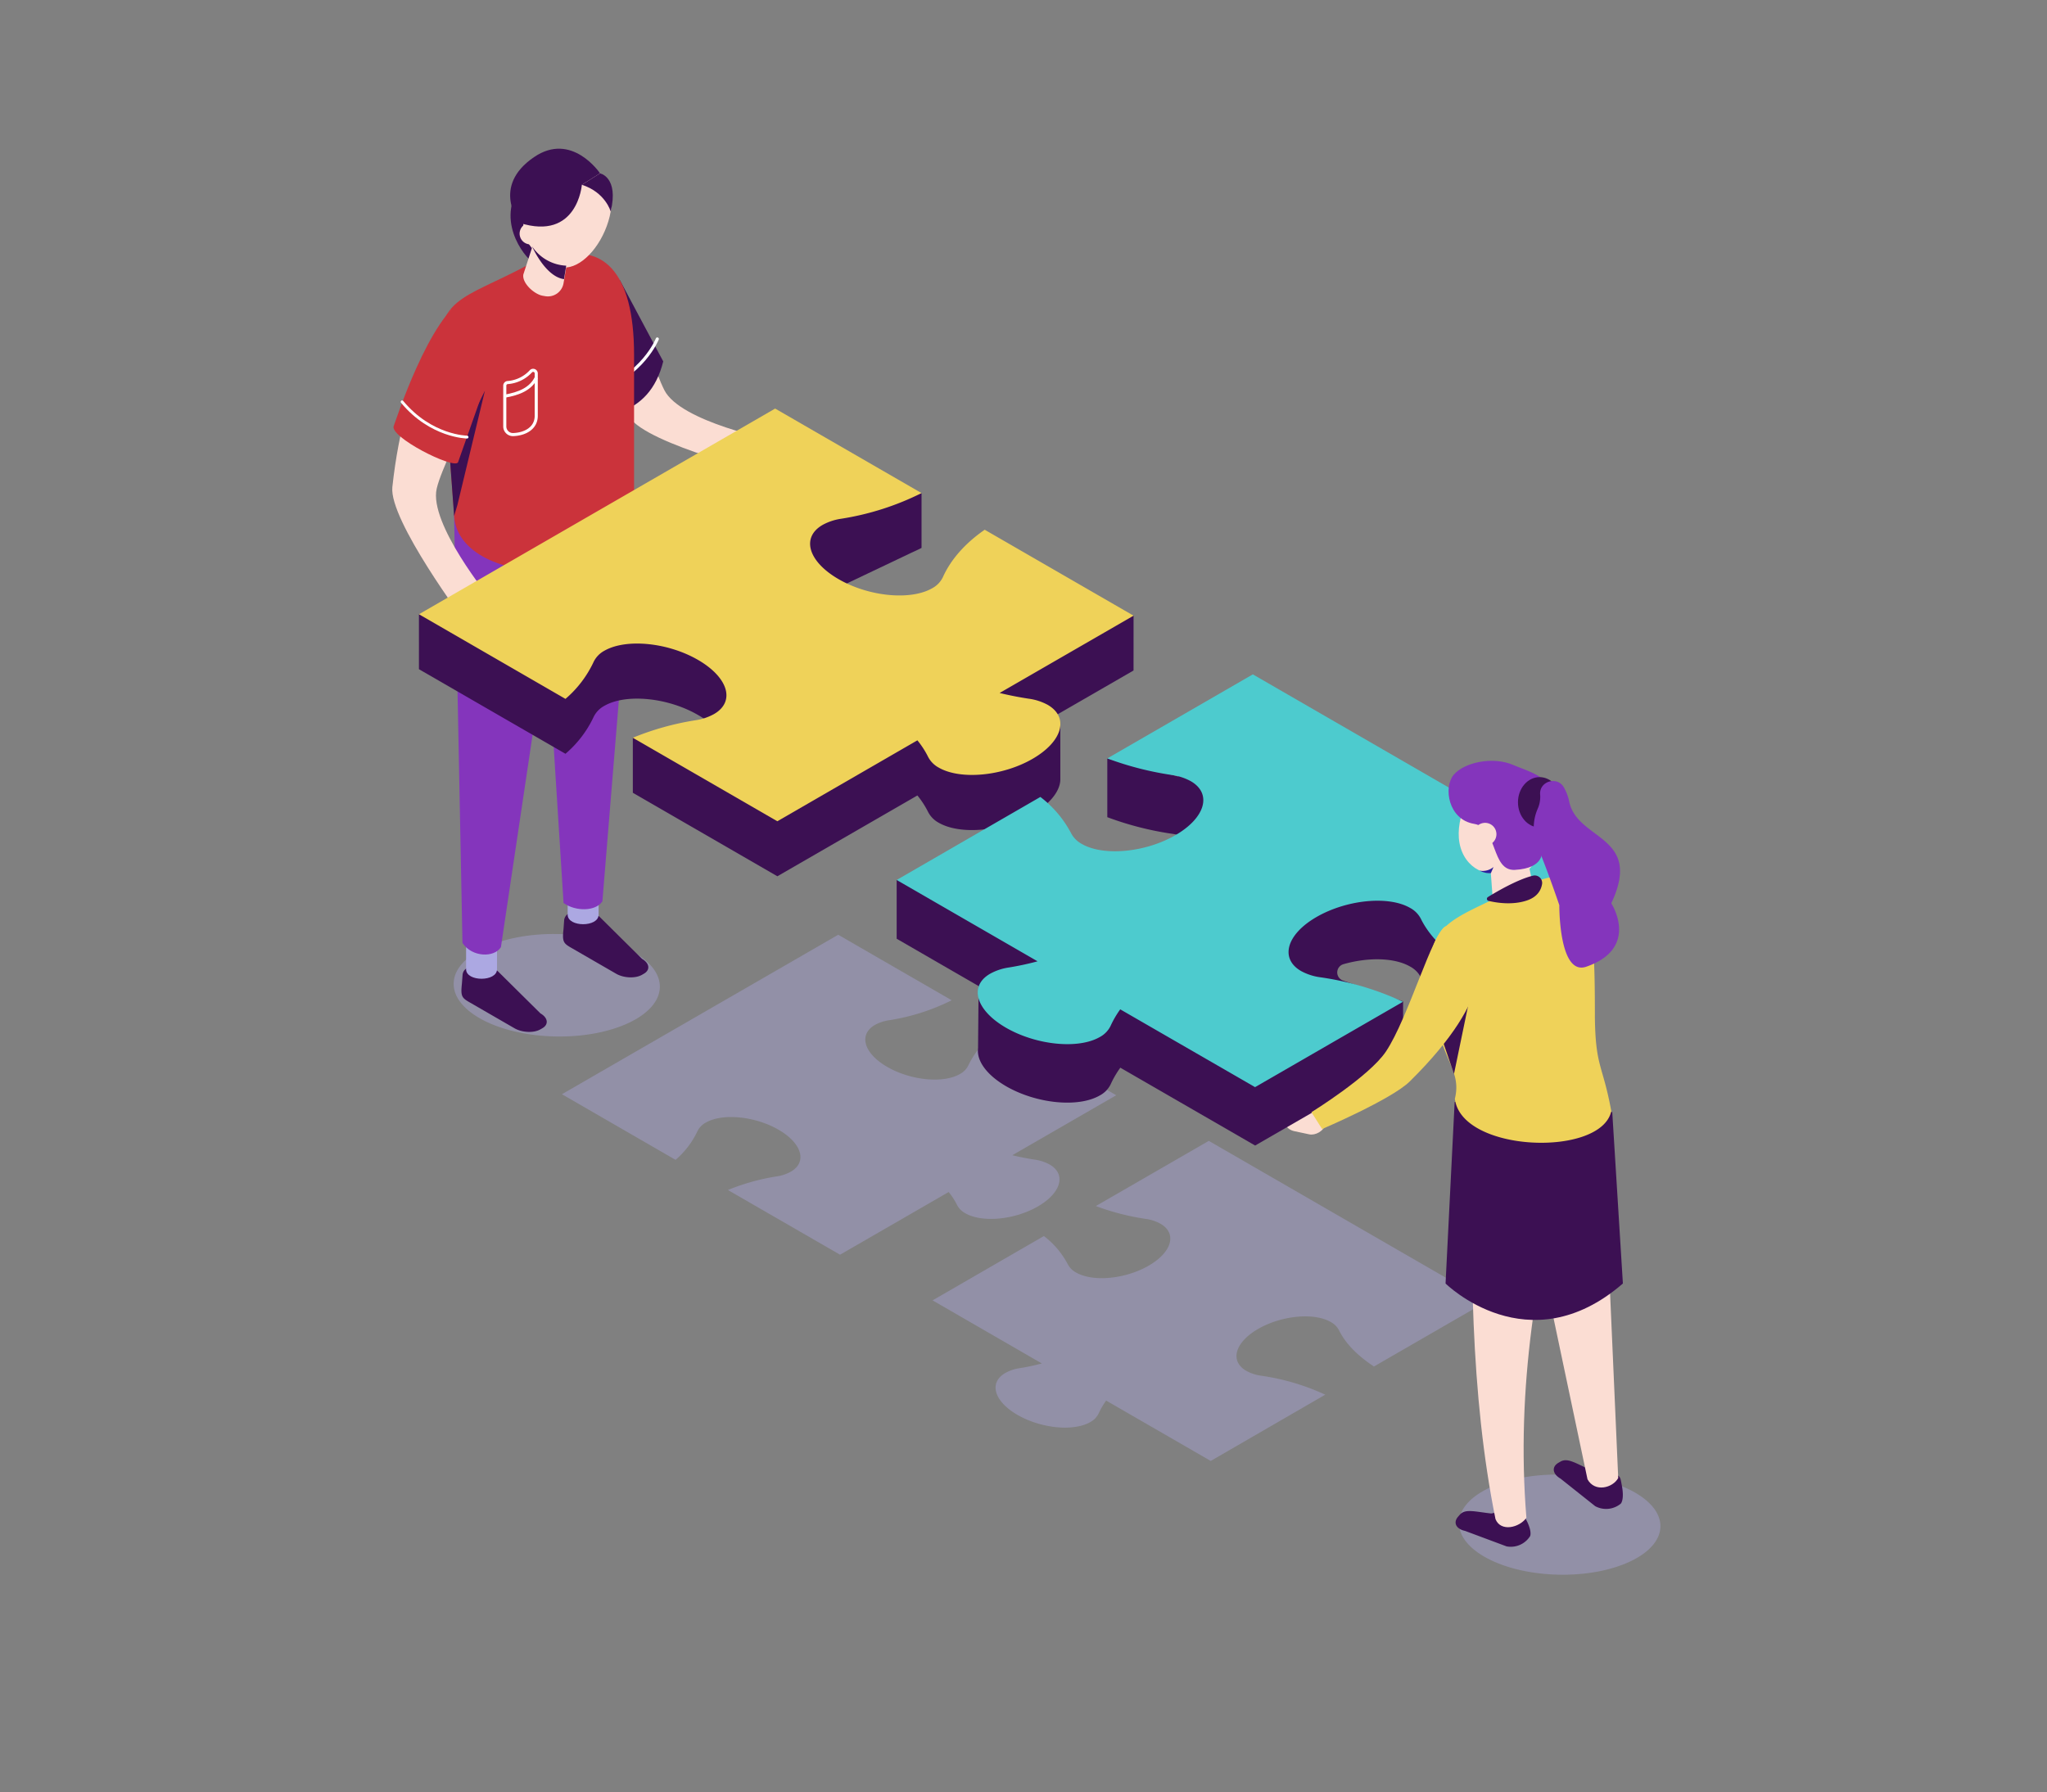 <svg xmlns="http://www.w3.org/2000/svg" viewBox="0 0 661.81 579.49"><rect x="0" y="0" width="661.81" height="579.49" fill="#808080" stroke="none"/><defs><style>.cls-1{isolation:isolate;}.cls-2,.cls-5{fill:#aca8e2;}.cls-2{opacity:0.4;mix-blend-mode:multiply;}.cls-3{fill:#fbddd3;}.cls-4{fill:#3c1053;}.cls-6{fill:#8435bc;}.cls-7{fill:#2c1f9c;}.cls-10,.cls-11,.cls-8{fill:none;stroke:#fff;}.cls-11,.cls-8{stroke-linecap:round;stroke-linejoin:round;}.cls-9{fill:#cb333b;}.cls-10{stroke-miterlimit:10;}.cls-11{stroke-width:0.92px;}.cls-12{fill:#efd259;}.cls-13{fill:#4dcbce;}</style></defs><title>GettyImages-1031924906 [Converted]</title><g class="cls-1"><g id="image"><path class="cls-2" d="M339.36,376.57a14.1,14.1,0,0,0-4.82-1.58c-2.48-.38-4.9-.86-7.25-1.42l33.6-19.4-37.34-21.56a29.76,29.76,0,0,0-10.49,11.92,6.27,6.27,0,0,1-2.7,2.77c-5.39,3.12-15.91,2.09-23.5-2.29s-9.36-10.45-4-13.57a13.69,13.69,0,0,1,4.65-1.53,68.89,68.89,0,0,0,20.18-6.45L271,302.27l-89.33,51.57,36.74,21.22a27.68,27.68,0,0,0,7.08-9.26,6.29,6.29,0,0,1,2.7-2.78c5.4-3.11,15.92-2.09,23.5,2.29s9.37,10.46,4,13.57a13.49,13.49,0,0,1-4.64,1.54,70.1,70.1,0,0,0-15.71,4.39l36.25,20.93,35.12-20.27a22.1,22.1,0,0,1,2.7,4.17,6.46,6.46,0,0,0,2.68,2.69c5.43,3.13,15.94,2.15,23.48-2.21S344.79,379.7,339.36,376.57Z"/><path class="cls-2" d="M430.24,427.5a6.45,6.45,0,0,1,2.69,2.7c2.11,4.34,6.12,8.29,11.28,11.69l36.49-21.07-89.89-51.9L354.29,390a78.53,78.53,0,0,0,16.08,4.15,13.74,13.74,0,0,1,4.83,1.58c5.42,3.13,3.71,9.2-3.83,13.55s-18,5.34-23.47,2.21a6.45,6.45,0,0,1-2.69-2.7,27.48,27.48,0,0,0-7.71-9.09l-36,20.8,35.33,20.4a69.61,69.61,0,0,1-7.21,1.53A13.42,13.42,0,0,0,325,444c-5.4,3.11-3.62,9.18,4,13.56s18.1,5.41,23.5,2.3a6.29,6.29,0,0,0,2.7-2.78,23.92,23.92,0,0,1,2.43-4.17l33.81,19.52L428.47,451a74.25,74.25,0,0,0-20.7-6.13,13.74,13.74,0,0,1-4.83-1.58c-5.43-3.13-3.71-9.2,3.82-13.55S424.81,424.37,430.24,427.5Z"/><path class="cls-3" d="M180,89.5s1.85,12.81,23.44,45.37c5.93,9,46.41,18.76,46.41,18.76l.87-11.11s-30.74-6-35.94-16.38C208.9,114.45,203.17,83.75,180,89.5Z"/><ellipse class="cls-2" cx="503.05" cy="491.98" rx="16.18" ry="32.56" transform="matrix(0.02, -1, 1, 0.02, 2.23, 986.24)"/><rect class="cls-3" x="416.81" y="354.37" width="10.21" height="13.88" rx="4.44" transform="translate(-19.28 698.8) rotate(-77.99)"/><path class="cls-4" d="M521.92,476.36l-7.63-1c-5.1-2.31-7.49-4-9.76-2.73l-.64.37c-2.28,1.31-2,3.62.64,5.14l11.21,8.91a7.42,7.42,0,0,0,8.25-.8s1.26-1.14.36-5.9C523.84,477.67,524,477.57,521.92,476.36Z"/><path class="cls-3" d="M513.25,478.36c2.36,4.3,8.17,2.81,9.93-.41l-5.36-121.7-32.22-9.08Z"/><path class="cls-4" d="M489.67,488l-7.55,1.42c-5.57-.64-8.37-1.56-10.14.38l-.49.56c-1.77,1.94-.79,4.06,2.18,4.69l13.4,5a7.38,7.38,0,0,0,7.61-3.29s.85-1.46-1.46-5.72C491.9,488.65,492,488.5,489.67,488Z"/><path class="cls-3" d="M483.5,491.22c1.69,4.26,7.73,2.79,10-.41-3.45-42.17,3.44-81.75,13.66-120.51l-30.8-9C475.15,406.65,475.41,451.16,483.5,491.22Z"/><path class="cls-4" d="M470.3,356.32l-2.94,58.73s26.74,26.5,57.33,0l-3.44-55.46Z"/><ellipse class="cls-2" cx="179.99" cy="318.58" rx="16.57" ry="33.34" transform="translate(-141.73 492.89) rotate(-88.98)"/><path class="cls-4" d="M174.73,327.7l-13.92-13.78c-1.87-1.08-6.06-1.54-8.92-1.16a2.73,2.73,0,0,0-2.34,2.53l-.21,2.78c-.43,4-.08,4.58,2.39,6l14.63,8.45c2.47,1.42,6.23,1.57,8.36.34l.61-.35C177.46,331.29,177.19,329.12,174.73,327.7Z"/><path class="cls-5" d="M150.69,313.42c0,4.11,10,4.11,10,0V300.06h-10Z"/><path class="cls-4" d="M207.57,310.06l-13.91-13.78c-1.87-1.08-6.07-1.54-8.92-1.16a2.75,2.75,0,0,0-2.35,2.53l-.2,2.78c-.44,4-.08,4.58,2.39,6l14.63,8.45c2.46,1.42,6.23,1.57,8.36.34l.6-.35C210.31,313.65,210,311.48,207.57,310.06Z"/><path class="cls-5" d="M183.53,295.78c0,4.11,10,4.11,10,0V282.42h-10Z"/><path class="cls-6" d="M182.2,292c3.92,2.81,10.4,2.74,12.56-.53L204.86,168l-31.07-9.22Z"/><path class="cls-6" d="M149.52,304.94c3.17,4.71,10.32,4.74,12.43,1.34l20.93-140.34H146.79Z"/><polygon class="cls-7" points="177.24 203.79 177.99 213.61 186.88 183.2 181.92 184.16 177.24 203.79"/><path class="cls-4" d="M200.37,90.52l14.06,26.35c-2.3,9.17-7.27,13.84-13.54,16.3l-5.34-35.64Z"/><path class="cls-8" d="M212.51,109.61s-4.6,11.74-19.66,16.9"/><path class="cls-9" d="M205,163V114.76c0-27.12-10.25-37.16-27.34-30.93l-7.06,1.88c-20.63,11.11-31.1,10.55-27.41,32.38l3.61,47.85C146.79,190.57,206.3,191.94,205,163Z"/><polygon class="cls-4" points="156.78 126.34 147.89 163.27 146.82 166.86 145.52 149.06 156.78 126.34"/><path class="cls-4" d="M177.41,83s-3.26,2-4.7,2S159.78,72.69,168,60.36c5.18-7.81,19-.61,19-.61Z"/><path class="cls-3" d="M145.85,100.23s-14.83,18.43-19,57.28c-1.14,10.68,23.8,44,23.8,44l7.75-8S138.58,169.32,141.19,158C144.13,145.26,167.38,110.58,145.85,100.23Z"/><ellipse class="cls-3" cx="186.99" cy="70.92" rx="16.47" ry="9.34" transform="translate(47.69 214.42) rotate(-66.62)"/><path class="cls-3" d="M169.2,72.63c0,7.88,7.05,12.76,13,9.32S193,69.34,193,61.46s-4.83-11.48-10.78-8S169.2,64.75,169.2,72.63Z"/><path class="cls-3" d="M175.48,95.64l.82.14a5.12,5.12,0,0,0,5.89-4.18L184.85,76a5.12,5.12,0,0,0-4.18-5.89l-.82-.14a5.13,5.13,0,0,0-5.9,4.18L169.2,88.76C168.73,91.53,172.71,95.17,175.48,95.64Z"/><path class="cls-3" d="M168,75.55a3.47,3.47,0,1,0,3.47-3.47A3.47,3.47,0,0,0,168,75.55Z"/><path class="cls-4" d="M188.12,59.75S186.71,78,168,72.08c0,0-9.35-11.71,4.62-21.25C184.88,42.41,194,56.05,194,56.05Z"/><path class="cls-9" d="M158.38,120.32l-10.31,29.22c-1.46,2.27-22.54-8.4-20.74-11.89.32-.61,11.54-35.9,23.61-41.6C160.74,91.43,163.8,107,158.38,120.32Z"/><path class="cls-4" d="M197.44,68.39s-1.69-6.19-9.32-8.64l5.88-3.7S200.13,57.29,197.44,68.39Z"/><path class="cls-10" d="M163.2,137.9a2.63,2.63,0,0,0,2.73,2.63c3.83-.14,7.44-2.06,7.44-6.07V120.72a1,1,0,0,0-1.69-.69,11.37,11.37,0,0,1-7.6,3.68,1,1,0,0,0-.88,1Z"/><path class="cls-10" d="M173.37,122.1c-1.75,3.64-5.56,5.22-10.17,6"/><path class="cls-11" d="M151,141.34s-11.63-.11-21-11.4"/><path class="cls-4" d="M183.07,85.91A14,14,0,0,1,172,79.62s4.23,9.82,10.35,10.65Z"/><path class="cls-4" d="M366.49,199.05l-21.63,5.28L318.36,189c-6.42,4.46-11,9.72-13.53,15.37a8.09,8.09,0,0,1-3.48,3.58c-7,4-20.52,2.69-30.3-3-5.56-3.21-8.69-7.13-9.09-10.65l32.74-15.58c1.11-.5,2.19-1,3.24-1.54V159.47l-21.71,5.23-25.62-14.79-62.33,36-52.83,12.73V216.4l47.37,27.35a35.49,35.49,0,0,0,9.12-11.94,8.1,8.1,0,0,1,3.48-3.58c7-4,20.52-2.69,30.3,3a28.31,28.31,0,0,1,2.5,1.6l-23.62,5.76v17.77l46.73,27,45.27-26.13a28.23,28.23,0,0,1,3.48,5.37,8.33,8.33,0,0,0,3.47,3.48c7,4,20.54,2.76,30.26-2.85,5.74-3.31,8.86-7.4,9-11h0V234.39l-4.19-1.49,27.86-16.08Z"/><path class="cls-12" d="M338.74,227.93a17.8,17.8,0,0,0-6.22-2c-3.2-.49-6.32-1.11-9.34-1.84l43.31-25-48.13-27.79c-6.42,4.45-11,9.71-13.53,15.36a8,8,0,0,1-3.48,3.58c-7,4-20.52,2.69-30.3-3s-12.07-13.47-5.11-17.49a17.68,17.68,0,0,1,6-2,88.73,88.73,0,0,0,26-8.3l-47.33-27.33L135.45,198.63,182.82,226A35.49,35.49,0,0,0,191.94,214a8.15,8.15,0,0,1,3.48-3.58c7-4,20.52-2.69,30.3,3s12.07,13.48,5.12,17.49a17.54,17.54,0,0,1-6,2,90.41,90.41,0,0,0-20.25,5.66l46.73,27L296.6,239.4a28.3,28.3,0,0,1,3.48,5.38,8.31,8.31,0,0,0,3.47,3.47c7,4,20.54,2.76,30.26-2.85S345.73,232,338.74,227.93Z"/><path class="cls-4" d="M466.68,272.66l-61.63-35.58-24.22,14L358,245.25v19a101.79,101.79,0,0,0,20.73,5.34,17.94,17.94,0,0,1,6.22,2c7,4,4.79,11.86-4.93,17.47S356.74,296,349.74,292a8.28,8.28,0,0,1-3.46-3.47,35.68,35.68,0,0,0-9.94-11.72L316,288.5l-26.1-3.94v19l26.49,15.3L316.21,339a6.43,6.43,0,0,0,0,1.64h0c.41,3.51,3.54,7.42,9.09,10.63,9.78,5.64,23.34,7,30.3,2.95a8.1,8.1,0,0,0,3.48-3.58,31.31,31.31,0,0,1,3.13-5.38l43.59,25.17,47.83-27.62v-19l-19.41-6.72a2.78,2.78,0,0,1,.12-5.3c8-2.29,16.5-2.15,21.57.77a8.34,8.34,0,0,1,3.46,3.47c2.73,5.61,7.9,10.7,14.55,15.08l47-27.16V285Z"/><path class="cls-13" d="M455.89,293.59a8.34,8.34,0,0,1,3.46,3.47c2.73,5.6,7.9,10.69,14.55,15.07l47-27.15L405.05,218.07,358,245.25a102.44,102.44,0,0,0,20.73,5.34,17.93,17.93,0,0,1,6.22,2c7,4,4.79,11.86-4.93,17.48s-23.26,6.88-30.26,2.84a8.34,8.34,0,0,1-3.46-3.47,35.61,35.61,0,0,0-9.94-11.73L289.9,284.56l45.55,26.3a91.53,91.53,0,0,1-9.3,2,17.75,17.75,0,0,0-6,2c-7,4-4.66,11.85,5.12,17.49s23.34,7,30.3,3a8.15,8.15,0,0,0,3.48-3.58,31.31,31.31,0,0,1,3.13-5.38l43.59,25.16,47.83-27.61a95.33,95.33,0,0,0-26.69-7.91,17.93,17.93,0,0,1-6.22-2c-7-4-4.79-11.87,4.92-17.48S448.89,289.55,455.89,293.59Z"/><path class="cls-3" d="M480.64,276.59c2.3,8,8.27,10.28,13.32,5s7.28-16,5-24-8.26-10.27-13.31-5S478.34,268.57,480.64,276.59Z"/><path class="cls-3" d="M472.19,274c2.3,8,10.9,10.92,15.95,5.69s7.29-16,5-24-8.27-10.27-13.32-5S469.89,266,472.19,274Z"/><path class="cls-3" d="M491.64,297.19l.86-.2a5.42,5.42,0,0,0,4.1-6.45L493,274.17a5.43,5.43,0,0,0-6.46-4.1l-.86.19a5.43,5.43,0,0,0-4.1,6.45l1.2,16.25C483.38,295.86,488.74,297.83,491.64,297.19Z"/><path class="cls-6" d="M498.5,275.2s1,5.56-8.71,6.09c-7.76.43-5.45-13.61-13.15-14.87-8.47-1.38-10-11.84-6.67-15.85s12.67-6.12,19.42-3.14S510.33,252.58,498.5,275.2Z"/><path class="cls-3" d="M476.61,270.77a3.67,3.67,0,1,0,2.51-4.54A3.67,3.67,0,0,0,476.61,270.77Z"/><path class="cls-12" d="M520.94,359.3c-2.74-15-5.06-14.06-5.3-30,0-28.72-.65-49.64-15.84-45.27l-4.28,1.13a29.48,29.48,0,0,0-5.93,2.3c-20,10.31-30,10.72-26.28,32.84.8,21.91,9.63,24.53,7.06,35C472.44,372.7,517.69,374.3,520.94,359.3Z"/><polygon class="cls-4" points="466.36 336.4 477.26 312.61 470.09 347.26 466.36 336.4"/><path class="cls-7" d="M482,282.37l.87-2a5.51,5.51,0,0,1-4.5,1.17A7.16,7.16,0,0,0,482,282.37Z"/><ellipse class="cls-4" cx="497.76" cy="259.43" rx="6.99" ry="8.13"/><path class="cls-6" d="M497.94,256.9c-.33-4.17,5.34-6,7.57-2.46a15.75,15.75,0,0,1,1.88,5c2.82,12.49,23.87,10.68,13.55,32.66,0,0,9.39,14.43-8.07,20.5-8.93,3.11-8.73-19.89-8.73-19.89s-3.57-10.58-7-18.88a15.45,15.45,0,0,1-.05-12.17A9.51,9.51,0,0,0,497.94,256.9Z"/><path class="cls-4" d="M495.65,283.16a2.41,2.41,0,0,1,2.91,2.74c-.32,1.88-1.46,4.12-4.88,5.28-4.73,1.6-9.93.74-12.43.14a.68.68,0,0,1-.2-1.24C483.87,288.34,490.64,284.37,495.65,283.16Z"/><path class="cls-12" d="M477.26,308.42s7.55,12.66-21.48,41.29c-5.88,5.8-28.33,15.38-28.33,15.38L424,359.65s18.67-11.54,24.07-19.6c7.25-10.82,15.13-38.77,19.32-40.53S477.26,308.42,477.26,308.42Z"/></g></g></svg>